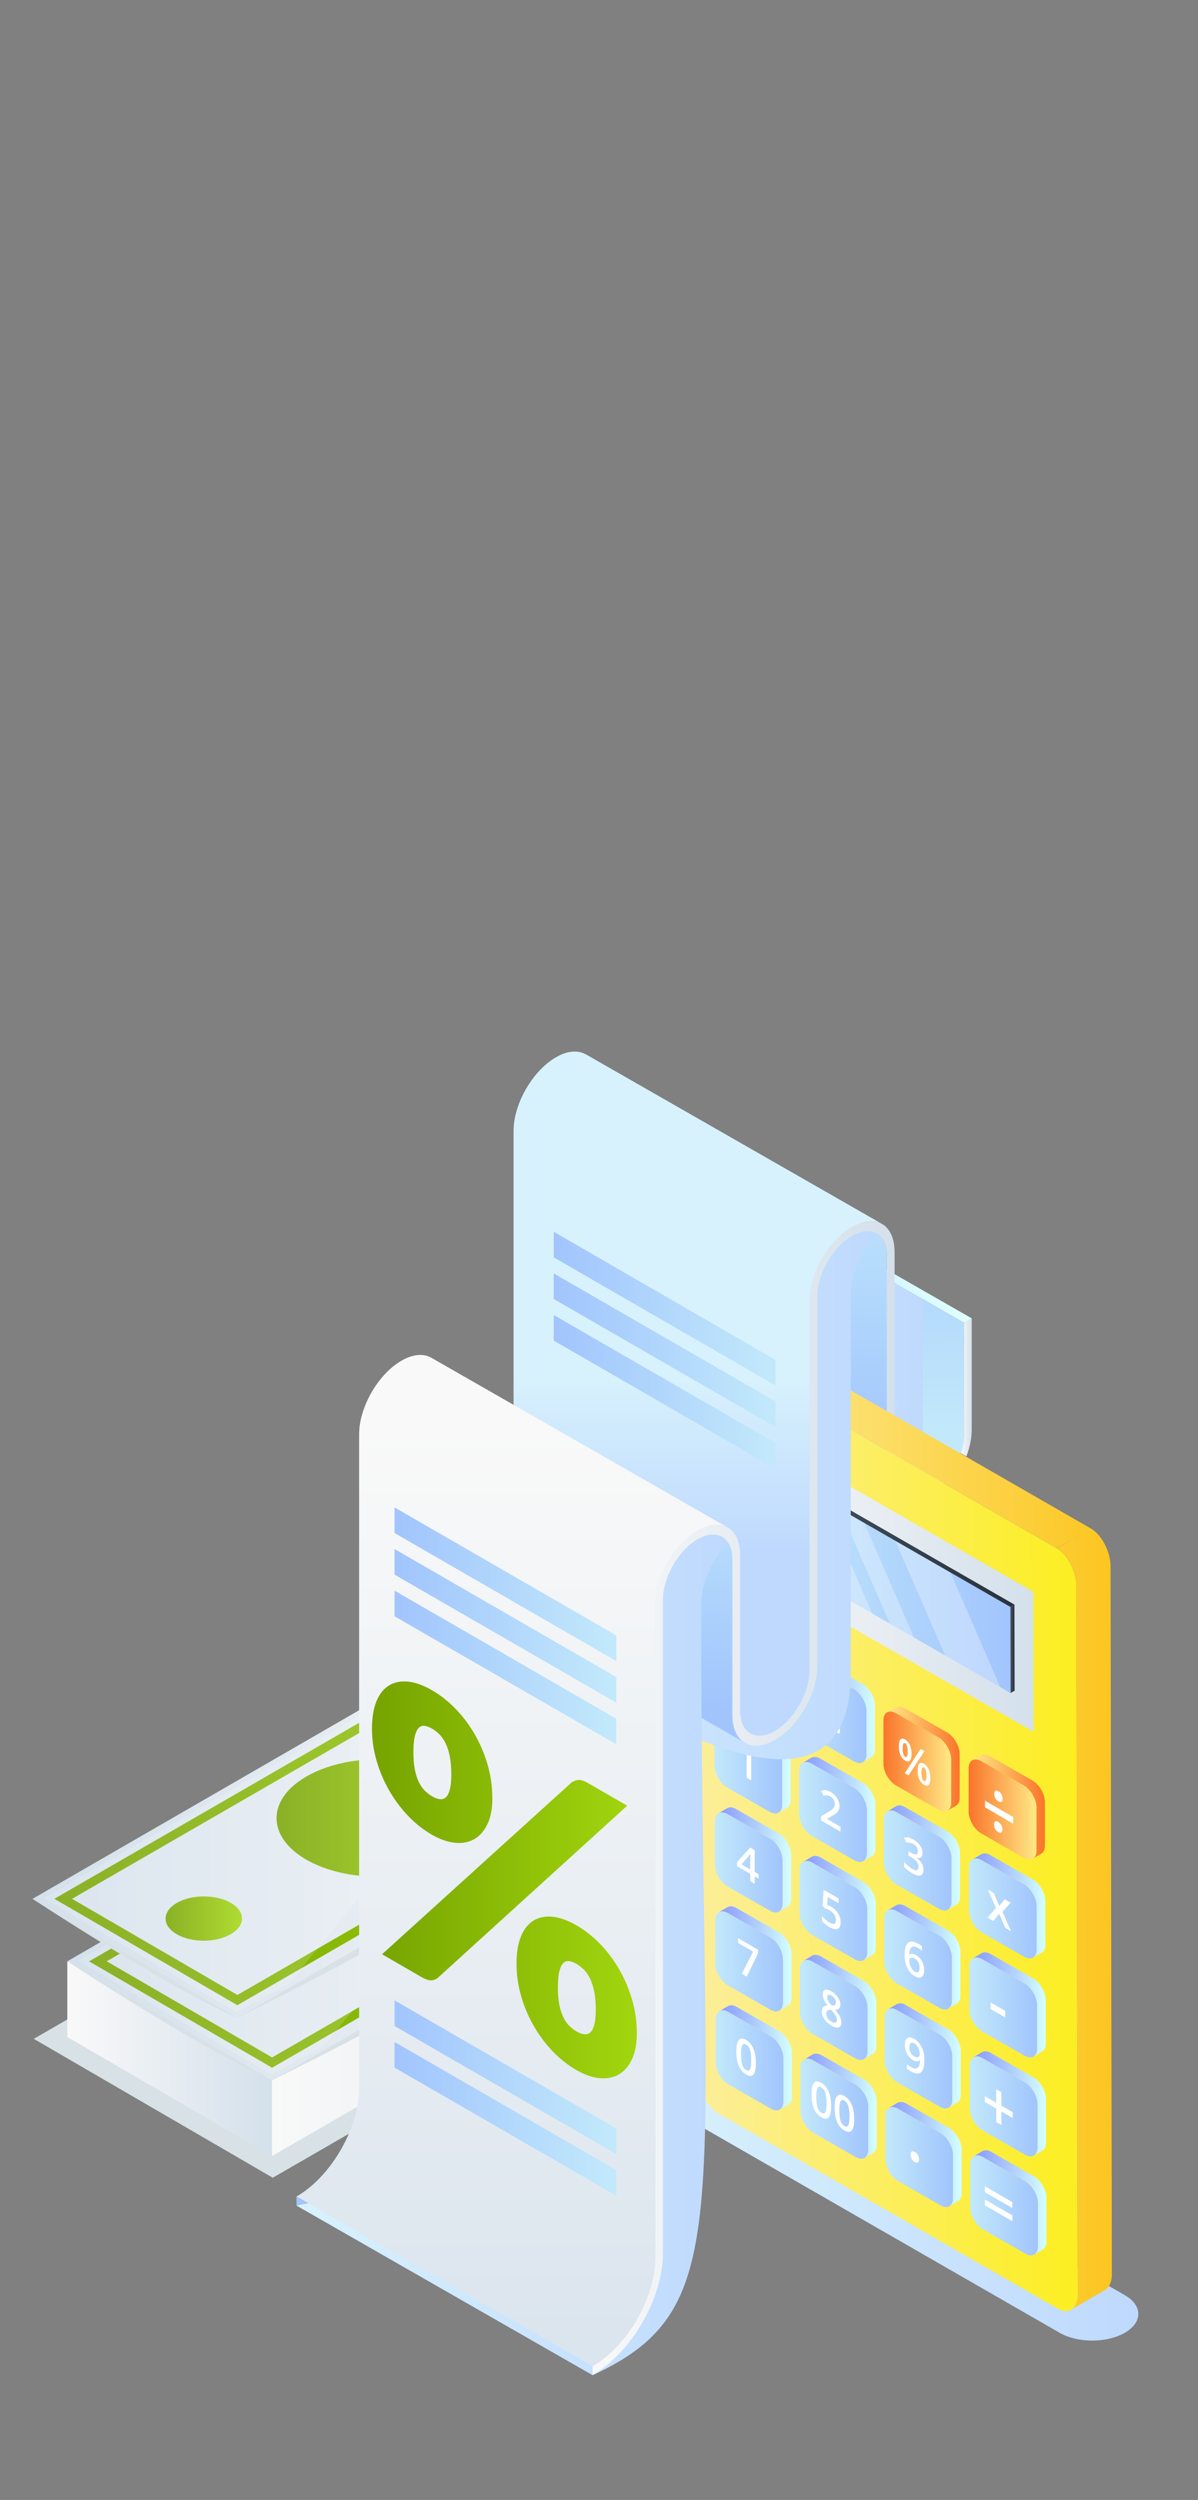 <?xml version="1.0" encoding="UTF-8"?>
<svg xmlns="http://www.w3.org/2000/svg" xmlns:xlink="http://www.w3.org/1999/xlink" viewBox="0 0 220 459">
  <rect x="0" y="0" width="220" height="459" fill="#808080" stroke="none"/>
  <defs>
    <style>
      .cls-1 {
        fill: url(#linear-gradient-61);
      }

      .cls-2 {
        fill: url(#linear-gradient-15);
      }

      .cls-3 {
        fill: url(#linear-gradient-13);
      }

      .cls-4 {
        fill: url(#linear-gradient-28);
      }

      .cls-5 {
        fill: url(#linear-gradient-65);
      }

      .cls-6 {
        fill: url(#linear-gradient-69);
      }

      .cls-7 {
        fill: url(#linear-gradient-53);
      }

      .cls-8 {
        fill: url(#linear-gradient-42);
      }

      .cls-9 {
        fill: url(#linear-gradient-46);
      }

      .cls-10 {
        fill: #8bc9fc;
      }

      .cls-11 {
        fill: url(#linear-gradient-70);
      }

      .cls-12 {
        fill: url(#linear-gradient-60);
      }

      .cls-13 {
        fill: url(#linear-gradient-93);
      }

      .cls-14 {
        fill: url(#linear-gradient-2);
      }

      .cls-15 {
        fill: url(#linear-gradient-87);
      }

      .cls-16 {
        fill: url(#linear-gradient-64);
      }

      .cls-17 {
        fill: url(#linear-gradient-56);
      }

      .cls-18 {
        fill: url(#linear-gradient-43);
      }

      .cls-19 {
        fill: url(#linear-gradient-25);
      }

      .cls-20 {
        fill: url(#linear-gradient-82);
      }

      .cls-21 {
        fill: url(#linear-gradient-10);
      }

      .cls-22 {
        fill: url(#linear-gradient-12);
      }

      .cls-23 {
        fill: url(#linear-gradient-40);
      }

      .cls-24 {
        fill: url(#linear-gradient-68);
      }

      .cls-25 {
        fill: url(#linear-gradient-37);
      }

      .cls-26 {
        fill: url(#linear-gradient-75);
      }

      .cls-27 {
        fill: url(#linear-gradient-55);
      }

      .cls-28, .cls-29, .cls-30, .cls-31 {
        fill: #fff;
      }

      .cls-32 {
        fill: url(#linear-gradient-39);
      }

      .cls-33 {
        fill: url(#linear-gradient-89);
      }

      .cls-34 {
        fill: url(#linear-gradient-52);
      }

      .cls-35 {
        fill: url(#linear-gradient-30);
      }

      .cls-35, .cls-36, .cls-37, .cls-38, .cls-39 {
        mix-blend-mode: multiply;
      }

      .cls-40 {
        fill: url(#linear-gradient-58);
      }

      .cls-41 {
        fill: url(#linear-gradient-47);
      }

      .cls-42 {
        fill: url(#linear-gradient-26);
      }

      .cls-43 {
        fill: url(#linear-gradient-74);
      }

      .cls-44 {
        fill: url(#linear-gradient-72);
      }

      .cls-45 {
        fill: url(#linear-gradient-4);
      }

      .cls-46 {
        fill: url(#linear-gradient-35);
      }

      .cls-47 {
        fill: #d1e9fe;
      }

      .cls-48 {
        fill: url(#linear-gradient-73);
      }

      .cls-49 {
        fill: url(#linear-gradient-71);
      }

      .cls-50 {
        fill: url(#linear-gradient-44);
      }

      .cls-51 {
        fill: url(#linear-gradient-49);
      }

      .cls-52 {
        fill: url(#linear-gradient-3);
      }

      .cls-53 {
        fill: url(#linear-gradient-34);
      }

      .cls-36 {
        fill: #d8e1e6;
      }

      .cls-54 {
        fill: url(#linear-gradient-5);
      }

      .cls-55 {
        fill: url(#linear-gradient-38);
      }

      .cls-56 {
        fill: url(#linear-gradient-91);
      }

      .cls-57 {
        fill: url(#linear-gradient-22);
      }

      .cls-58 {
        fill: url(#linear-gradient-24);
      }

      .cls-59 {
        fill: url(#linear-gradient-54);
      }

      .cls-60 {
        isolation: isolate;
      }

      .cls-61 {
        fill: url(#linear-gradient-92);
      }

      .cls-62 {
        fill: url(#linear-gradient-90);
      }

      .cls-63 {
        fill: url(#linear-gradient-33);
      }

      .cls-64 {
        fill: url(#linear-gradient-79);
      }

      .cls-65 {
        fill: url(#linear-gradient-78);
      }

      .cls-66 {
        fill: url(#linear-gradient-51);
      }

      .cls-67 {
        fill: url(#linear-gradient-8);
      }

      .cls-29, .cls-30 {
        opacity: .3;
      }

      .cls-68 {
        fill: url(#linear-gradient-66);
      }

      .cls-69 {
        fill: url(#linear-gradient-57);
      }

      .cls-70 {
        fill: url(#linear-gradient-77);
      }

      .cls-71 {
        fill: url(#linear-gradient-88);
      }

      .cls-37 {
        fill: url(#linear-gradient-81);
      }

      .cls-72 {
        fill: url(#_未命名漸層_71);
      }

      .cls-73 {
        fill: url(#linear-gradient-14);
      }

      .cls-74 {
        fill: url(#linear-gradient-62);
      }

      .cls-75 {
        fill: url(#linear-gradient-29);
      }

      .cls-76 {
        fill: url(#linear-gradient-20);
      }

      .cls-77 {
        fill: url(#linear-gradient-67);
      }

      .cls-78 {
        fill: url(#linear-gradient-17);
      }

      .cls-79 {
        fill: url(#linear-gradient-50);
      }

      .cls-80 {
        fill: url(#linear-gradient-7);
      }

      .cls-38 {
        fill: url(#linear-gradient-27);
      }

      .cls-81 {
        fill: url(#linear-gradient-9);
      }

      .cls-82 {
        fill: url(#linear-gradient-59);
      }

      .cls-83 {
        fill: url(#linear-gradient-11);
      }

      .cls-84 {
        fill: url(#linear-gradient-19);
      }

      .cls-85 {
        fill: url(#linear-gradient-80);
      }

      .cls-86 {
        fill: url(#linear-gradient-6);
      }

      .cls-87 {
        fill: url(#linear-gradient-83);
      }

      .cls-88 {
        fill: #85c0f0;
      }

      .cls-89 {
        fill: url(#linear-gradient-36);
      }

      .cls-90 {
        fill: url(#linear-gradient-21);
      }

      .cls-91 {
        fill: url(#linear-gradient-45);
      }

      .cls-92 {
        fill: url(#linear-gradient-85);
      }

      .cls-93 {
        fill: url(#linear-gradient-84);
      }

      .cls-30, .cls-31 {
        mix-blend-mode: overlay;
      }

      .cls-94 {
        fill: url(#linear-gradient-48);
      }

      .cls-39 {
        fill: url(#linear-gradient-76);
      }

      .cls-95 {
        fill: url(#linear-gradient-32);
      }

      .cls-96 {
        fill: url(#linear-gradient-86);
      }

      .cls-97 {
        fill: url(#linear-gradient-41);
      }

      .cls-98 {
        fill: url(#_未命名漸層_53);
      }

      .cls-99 {
        fill: url(#linear-gradient-16);
      }

      .cls-100 {
        fill: url(#linear-gradient);
      }

      .cls-101 {
        fill: url(#linear-gradient-23);
      }

      .cls-102 {
        fill: url(#linear-gradient-31);
      }

      .cls-103 {
        fill: url(#linear-gradient-63);
      }

      .cls-31 {
        opacity: .15;
      }

      .cls-104 {
        fill: #bfc3c7;
      }

      .cls-105 {
        fill: url(#linear-gradient-18);
      }
    </style>
    <linearGradient id="linear-gradient" x1="12.36" y1="367.16" x2="49.95" y2="367.16" gradientUnits="userSpaceOnUse">
      <stop offset="0" stop-color="#f9f9f9"/>
      <stop offset="1" stop-color="#d4e0eb"/>
    </linearGradient>
    <linearGradient id="linear-gradient-2" x1="49.95" y1="352.25" x2="139.2" y2="352.25" xlink:href="#linear-gradient"/>
    <linearGradient id="linear-gradient-3" x1="12.36" y1="345.26" x2="139.2" y2="345.26" gradientUnits="userSpaceOnUse">
      <stop offset="0" stop-color="#d4e0eb"/>
      <stop offset="1" stop-color="#f9f9f9"/>
    </linearGradient>
    <linearGradient id="linear-gradient-4" x1="100.74" y1="326.8" x2="114.77" y2="326.8" gradientUnits="userSpaceOnUse">
      <stop offset="0" stop-color="#76a300"/>
      <stop offset="1" stop-color="#a2d60e"/>
    </linearGradient>
    <linearGradient id="linear-gradient-5" x1="36.79" y1="363.72" x2="50.82" y2="363.72" xlink:href="#linear-gradient-4"/>
    <linearGradient id="linear-gradient-6" x1="57.16" y1="345.26" x2="94.4" y2="345.26" xlink:href="#linear-gradient-4"/>
    <linearGradient id="linear-gradient-7" x1="16.35" y1="345.26" x2="135.21" y2="345.26" xlink:href="#linear-gradient-4"/>
    <linearGradient id="linear-gradient-8" x1="5.98" y1="333.79" x2="132.82" y2="333.79" xlink:href="#linear-gradient-3"/>
    <linearGradient id="linear-gradient-9" x1="94.37" y1="315.32" x2="108.4" y2="315.32" xlink:href="#linear-gradient-4"/>
    <linearGradient id="linear-gradient-10" x1="30.41" y1="352.25" x2="44.44" y2="352.25" xlink:href="#linear-gradient-4"/>
    <linearGradient id="linear-gradient-11" x1="50.79" y1="333.79" x2="88.02" y2="333.79" xlink:href="#linear-gradient-4"/>
    <linearGradient id="linear-gradient-12" x1="9.98" y1="333.79" x2="128.83" y2="333.79" xlink:href="#linear-gradient-4"/>
    <linearGradient id="linear-gradient-13" x1="786.11" y1="355.24" x2="797.7" y2="355.24" gradientTransform="translate(982 -22.76) rotate(-180) scale(1 -1)" xlink:href="#linear-gradient-3"/>
    <linearGradient id="linear-gradient-14" x1="1234.76" y1="336.11" x2="1245" y2="356.91" gradientTransform="translate(-1048.11 -22.76)" gradientUnits="userSpaceOnUse">
      <stop offset="0" stop-color="#a1c4fd"/>
      <stop offset="1" stop-color="#c2e9fb"/>
    </linearGradient>
    <linearGradient id="linear-gradient-15" x1="787.69" y1="343.93" x2="796.57" y2="343.93" gradientTransform="translate(982 -22.76) rotate(-180) scale(1 -1)" xlink:href="#linear-gradient-3"/>
    <linearGradient id="linear-gradient-16" x1="816.35" y1="337.96" x2="827.94" y2="337.96" gradientTransform="translate(982 -22.76) rotate(-180) scale(1 -1)" xlink:href="#linear-gradient-3"/>
    <linearGradient id="linear-gradient-17" x1="1204.52" y1="318.83" x2="1214.76" y2="339.63" xlink:href="#linear-gradient-14"/>
    <linearGradient id="linear-gradient-18" x1="817.92" y1="326.65" x2="826.8" y2="326.65" gradientTransform="translate(982 -22.76) rotate(-180) scale(1 -1)" xlink:href="#linear-gradient-3"/>
    <linearGradient id="linear-gradient-19" x1="786.11" y1="392.67" x2="797.7" y2="392.67" gradientTransform="translate(982 -22.76) rotate(-180) scale(1 -1)" xlink:href="#linear-gradient-3"/>
    <linearGradient id="linear-gradient-20" x1="1234.76" y1="373.54" x2="1245" y2="394.34" xlink:href="#linear-gradient-14"/>
    <linearGradient id="linear-gradient-21" x1="787.69" y1="381.36" x2="796.57" y2="381.36" gradientTransform="translate(982 -22.76) rotate(-180) scale(1 -1)" xlink:href="#linear-gradient-3"/>
    <linearGradient id="linear-gradient-22" x1="816.35" y1="375.4" x2="827.94" y2="375.4" gradientTransform="translate(982 -22.76) rotate(-180) scale(1 -1)" xlink:href="#linear-gradient-3"/>
    <linearGradient id="linear-gradient-23" x1="1204.52" y1="356.27" x2="1214.76" y2="377.06" xlink:href="#linear-gradient-14"/>
    <linearGradient id="linear-gradient-24" x1="817.92" y1="364.09" x2="826.8" y2="364.09" gradientTransform="translate(982 -22.76) rotate(-180) scale(1 -1)" xlink:href="#linear-gradient-3"/>
    <linearGradient id="linear-gradient-25" x1="815.42" y1="249.65" x2="871.23" y2="249.65" gradientTransform="translate(-692.77 -22.76)" gradientUnits="userSpaceOnUse">
      <stop offset="0" stop-color="#bfe2ff"/>
      <stop offset="1" stop-color="#e0ffff"/>
    </linearGradient>
    <linearGradient id="linear-gradient-26" x1="836.8" y1="225.91" x2="837.38" y2="286.74" gradientTransform="translate(-692.77 -22.76)" xlink:href="#linear-gradient-14"/>
    <linearGradient id="linear-gradient-27" x1="115.72" y1="243.35" x2="170.11" y2="243.35" gradientUnits="userSpaceOnUse">
      <stop offset="0" stop-color="#d8f2fd"/>
      <stop offset="1" stop-color="#bfd9fe"/>
    </linearGradient>
    <linearGradient id="linear-gradient-28" x1="801.25" y1="262.94" x2="857.95" y2="262.94" gradientTransform="translate(-692.77 -22.76)" xlink:href="#linear-gradient-14"/>
    <linearGradient id="linear-gradient-29" x1="828.09" y1="291.52" x2="829.1" y2="232.67" gradientTransform="translate(-692.77 -22.76)" xlink:href="#linear-gradient-14"/>
    <linearGradient id="linear-gradient-30" x1="759.57" y1="340.65" x2="851.35" y2="340.65" gradientTransform="translate(967.95 61.22) rotate(179.9) scale(1 -1)" gradientUnits="userSpaceOnUse">
      <stop offset="0" stop-color="#bfd9fe"/>
      <stop offset="1" stop-color="#d8f2fd"/>
    </linearGradient>
    <linearGradient id="_未命名漸層_71" data-name="未命名漸層 71" x1="787.01" y1="356.89" x2="861.59" y2="356.89" gradientTransform="translate(990.38 -24.17) rotate(179.9) scale(1 -1)" gradientUnits="userSpaceOnUse">
      <stop offset="0" stop-color="#fcc621"/>
      <stop offset="1" stop-color="#fcee99"/>
    </linearGradient>
    <linearGradient id="_未命名漸層_53" data-name="未命名漸層 53" x1="793.27" y1="358.82" x2="862.85" y2="358.82" gradientTransform="translate(990.38 -24.17) rotate(179.9) scale(1 -1)" gradientUnits="userSpaceOnUse">
      <stop offset="0" stop-color="#fcee21"/>
      <stop offset="1" stop-color="#fcee99"/>
    </linearGradient>
    <linearGradient id="linear-gradient-31" x1="801.19" y1="311.93" x2="856.33" y2="311.93" gradientTransform="translate(990.38 -24.17) rotate(179.9) scale(1 -1)" xlink:href="#linear-gradient-3"/>
    <linearGradient id="linear-gradient-32" x1="805.4" y1="312.4" x2="851.38" y2="312.4" gradientTransform="translate(990.38 -24.17) rotate(179.9) scale(1 -1)" xlink:href="#linear-gradient-14"/>
    <linearGradient id="linear-gradient-33" x1="804.66" y1="311.97" x2="850.63" y2="311.97" gradientTransform="translate(990.38 -24.17) rotate(179.9) scale(1 -1)" xlink:href="#linear-gradient-14"/>
    <linearGradient id="linear-gradient-34" x1="804.66" y1="325.45" x2="805.4" y2="325.45" gradientTransform="translate(990.38 -24.17) rotate(179.9) scale(1 -1)" gradientUnits="userSpaceOnUse">
      <stop offset="0" stop-color="#29323c"/>
      <stop offset="1" stop-color="#485563"/>
    </linearGradient>
    <linearGradient id="linear-gradient-35" x1="804.66" y1="304.28" x2="851.38" y2="304.28" xlink:href="#linear-gradient-34"/>
    <linearGradient id="linear-gradient-36" x1="816.35" y1="346.11" x2="828.76" y2="346.11" gradientTransform="translate(990.38 -24.17) rotate(179.9) scale(1 -1)" gradientUnits="userSpaceOnUse">
      <stop offset="0" stop-color="#ffe985"/>
      <stop offset="1" stop-color="#fa742b"/>
    </linearGradient>
    <linearGradient id="linear-gradient-37" x1="831.88" y1="337.18" x2="844.29" y2="337.18" gradientTransform="translate(990.38 -24.17) rotate(179.9) scale(1 -1)" xlink:href="#linear-gradient-14"/>
    <linearGradient id="linear-gradient-38" x1="847.41" y1="328.24" x2="859.82" y2="328.24" gradientTransform="translate(990.38 -24.17) rotate(179.9) scale(1 -1)" xlink:href="#linear-gradient-14"/>
    <linearGradient id="linear-gradient-39" x1="814.77" y1="345.57" x2="828.09" y2="345.57" gradientTransform="translate(990.38 -24.17) rotate(179.9) scale(1 -1)" gradientUnits="userSpaceOnUse">
      <stop offset="0" stop-color="#fa742b"/>
      <stop offset="1" stop-color="#ffe985"/>
    </linearGradient>
    <linearGradient id="linear-gradient-40" x1="799.14" y1="354.4" x2="812.46" y2="354.4" xlink:href="#linear-gradient-39"/>
    <linearGradient id="linear-gradient-41" x1="800.72" y1="354.95" x2="813.13" y2="354.95" xlink:href="#linear-gradient-36"/>
    <linearGradient id="linear-gradient-42" x1="816.31" y1="364.28" x2="828.72" y2="364.28" gradientTransform="translate(990.38 -24.17) rotate(179.9) scale(1 -1)" xlink:href="#linear-gradient-14"/>
    <linearGradient id="linear-gradient-43" x1="831.84" y1="355.35" x2="844.25" y2="355.35" gradientTransform="translate(990.38 -24.17) rotate(179.9) scale(1 -1)" xlink:href="#linear-gradient-14"/>
    <linearGradient id="linear-gradient-44" x1="847.37" y1="346.41" x2="859.78" y2="346.41" gradientTransform="translate(990.38 -24.17) rotate(179.9) scale(1 -1)" xlink:href="#linear-gradient-14"/>
    <linearGradient id="linear-gradient-45" x1="800.68" y1="373.12" x2="813.09" y2="373.12" gradientTransform="translate(990.38 -24.17) rotate(179.9) scale(1 -1)" xlink:href="#linear-gradient-14"/>
    <linearGradient id="linear-gradient-46" x1="816.27" y1="382.46" x2="828.68" y2="382.46" gradientTransform="translate(990.38 -24.17) rotate(179.9) scale(1 -1)" xlink:href="#linear-gradient-14"/>
    <linearGradient id="linear-gradient-47" x1="831.8" y1="373.52" x2="844.21" y2="373.52" gradientTransform="translate(990.38 -24.17) rotate(179.9) scale(1 -1)" xlink:href="#linear-gradient-14"/>
    <linearGradient id="linear-gradient-48" x1="847.33" y1="364.58" x2="859.75" y2="364.58" gradientTransform="translate(990.38 -24.17) rotate(179.9) scale(1 -1)" xlink:href="#linear-gradient-14"/>
    <linearGradient id="linear-gradient-49" x1="800.64" y1="391.29" x2="813.05" y2="391.29" gradientTransform="translate(990.38 -24.17) rotate(179.9) scale(1 -1)" xlink:href="#linear-gradient-14"/>
    <linearGradient id="linear-gradient-50" x1="816.23" y1="400.63" x2="828.64" y2="400.63" gradientTransform="translate(990.38 -24.17) rotate(179.9) scale(1 -1)" xlink:href="#linear-gradient-14"/>
    <linearGradient id="linear-gradient-51" x1="800.6" y1="409.46" x2="813.01" y2="409.46" gradientTransform="translate(990.38 -24.17) rotate(179.9) scale(1 -1)" xlink:href="#linear-gradient-14"/>
    <linearGradient id="linear-gradient-52" x1="831.76" y1="391.69" x2="844.18" y2="391.69" gradientTransform="translate(990.38 -24.17) rotate(179.9) scale(1 -1)" xlink:href="#linear-gradient-14"/>
    <linearGradient id="linear-gradient-53" x1="847.3" y1="382.76" x2="859.71" y2="382.76" gradientTransform="translate(990.38 -24.17) rotate(179.9) scale(1 -1)" xlink:href="#linear-gradient-14"/>
    <linearGradient id="linear-gradient-54" x1="816.13" y1="418.73" x2="828.54" y2="418.73" gradientTransform="translate(990.38 -24.17) rotate(179.9) scale(1 -1)" xlink:href="#linear-gradient-14"/>
    <linearGradient id="linear-gradient-55" x1="800.56" y1="427.63" x2="812.97" y2="427.63" gradientTransform="translate(990.38 -24.17) rotate(179.9) scale(1 -1)" xlink:href="#linear-gradient-14"/>
    <linearGradient id="linear-gradient-56" x1="830.27" y1="354.81" x2="843.58" y2="354.81" gradientTransform="translate(990.38 -24.17) rotate(179.9) scale(1 -1)" gradientUnits="userSpaceOnUse">
      <stop offset="0" stop-color="#d4ffff"/>
      <stop offset="1" stop-color="#8798ff"/>
    </linearGradient>
    <linearGradient id="linear-gradient-57" x1="814.74" y1="363.74" x2="828.05" y2="363.74" xlink:href="#linear-gradient-56"/>
    <linearGradient id="linear-gradient-58" x1="814.7" y1="381.91" x2="828.01" y2="381.91" xlink:href="#linear-gradient-56"/>
    <linearGradient id="linear-gradient-59" x1="830.23" y1="372.98" x2="843.55" y2="372.98" xlink:href="#linear-gradient-56"/>
    <linearGradient id="linear-gradient-60" x1="814.66" y1="400.08" x2="827.98" y2="400.08" xlink:href="#linear-gradient-56"/>
    <linearGradient id="linear-gradient-61" x1="799.02" y1="408.92" x2="812.34" y2="408.92" xlink:href="#linear-gradient-56"/>
    <linearGradient id="linear-gradient-62" x1="188.14" y1="417.88" x2="201.46" y2="417.88" gradientTransform="translate(-25.63 -22.03) rotate(-.1)" gradientUnits="userSpaceOnUse">
      <stop offset="0" stop-color="#8798ff"/>
      <stop offset="1" stop-color="#d4ffff"/>
    </linearGradient>
    <linearGradient id="linear-gradient-63" x1="172.51" y1="390.84" x2="185.82" y2="390.84" xlink:href="#linear-gradient-62"/>
    <linearGradient id="linear-gradient-64" x1="203.59" y1="372.26" x2="216.91" y2="372.26" xlink:href="#linear-gradient-62"/>
    <linearGradient id="linear-gradient-65" x1="203.63" y1="390.43" x2="216.95" y2="390.43" xlink:href="#linear-gradient-62"/>
    <linearGradient id="linear-gradient-66" x1="798.98" y1="427.09" x2="812.3" y2="427.09" xlink:href="#linear-gradient-56"/>
    <linearGradient id="linear-gradient-67" x1="830.12" y1="409.29" x2="843.43" y2="409.29" xlink:href="#linear-gradient-56"/>
    <linearGradient id="linear-gradient-68" x1="831.69" y1="409.83" x2="844.1" y2="409.83" gradientTransform="translate(990.38 -24.17) rotate(179.9) scale(1 -1)" xlink:href="#linear-gradient-14"/>
    <linearGradient id="linear-gradient-69" x1="830.3" y1="336.64" x2="843.62" y2="336.64" xlink:href="#linear-gradient-56"/>
    <linearGradient id="linear-gradient-70" x1="845.84" y1="327.7" x2="859.15" y2="327.7" xlink:href="#linear-gradient-56"/>
    <linearGradient id="linear-gradient-71" x1="845.8" y1="345.87" x2="859.12" y2="345.87" xlink:href="#linear-gradient-56"/>
    <linearGradient id="linear-gradient-72" x1="845.76" y1="364.04" x2="859.08" y2="364.04" xlink:href="#linear-gradient-56"/>
    <linearGradient id="linear-gradient-73" x1="845.72" y1="382.21" x2="859.04" y2="382.21" xlink:href="#linear-gradient-56"/>
    <linearGradient id="linear-gradient-74" x1="845.68" y1="400.38" x2="859" y2="400.38" xlink:href="#linear-gradient-56"/>
    <linearGradient id="linear-gradient-75" x1="847.26" y1="400.93" x2="859.67" y2="400.93" gradientTransform="translate(990.38 -24.17) rotate(179.9) scale(1 -1)" xlink:href="#linear-gradient-14"/>
    <linearGradient id="linear-gradient-76" x1="81.9" y1="258.98" x2="161.16" y2="258.98" xlink:href="#linear-gradient-27"/>
    <linearGradient id="linear-gradient-77" x1="747.21" y1="442.44" x2="801.6" y2="442.44" gradientTransform="translate(-692.77 -22.76)" xlink:href="#linear-gradient-14"/>
    <linearGradient id="linear-gradient-78" x1="122.7" y1="251.9" x2="122.7" y2="284.68" xlink:href="#linear-gradient-27"/>
    <linearGradient id="linear-gradient-79" x1="772.89" y1="324.65" x2="829.59" y2="324.65" gradientTransform="translate(-692.77 -22.76)" xlink:href="#linear-gradient-14"/>
    <linearGradient id="linear-gradient-80" x1="107.04" y1="313.38" x2="107.9" y2="263.47" gradientTransform="matrix(1,0,0,1,0,0)" xlink:href="#linear-gradient-14"/>
    <linearGradient id="linear-gradient-81" x1="54.44" y1="343.94" x2="133.7" y2="343.94" xlink:href="#linear-gradient-27"/>
    <linearGradient id="linear-gradient-82" x1="133.76" y1="352.9" x2="189.21" y2="352.9" gradientTransform="translate(-24.93 -22.76)" xlink:href="#linear-gradient"/>
    <linearGradient id="linear-gradient-83" x1="201.35" y1="277.49" x2="203.39" y2="277.49" gradientTransform="translate(-24.93 -22.76)" xlink:href="#linear-gradient"/>
    <linearGradient id="linear-gradient-84" x1="786.79" y1="284.56" x2="786.79" y2="494.39" gradientTransform="translate(-692.77 -22.76)" xlink:href="#linear-gradient"/>
    <linearGradient id="linear-gradient-85" x1="592.16" y1="345.15" x2="640.79" y2="345.15" gradientTransform="translate(-523.84)" xlink:href="#linear-gradient-4"/>
    <linearGradient id="linear-gradient-86" x1="614.6" y1="225.42" x2="661.62" y2="225.42" gradientTransform="translate(-459.78 -238.32) rotate(30) scale(1 .87) skewX(26.57)" xlink:href="#linear-gradient-14"/>
    <linearGradient id="linear-gradient-87" x1="614.6" y1="217.78" x2="661.62" y2="217.78" gradientTransform="translate(-459.78 -238.32) rotate(30) scale(1 .87) skewX(26.57)" xlink:href="#linear-gradient-14"/>
    <linearGradient id="linear-gradient-88" x1="614.6" y1="210.14" x2="661.62" y2="210.14" gradientTransform="translate(-459.78 -238.32) rotate(30) scale(1 .87) skewX(26.57)" xlink:href="#linear-gradient-14"/>
    <linearGradient id="linear-gradient-89" x1="648.35" y1="157.93" x2="695.37" y2="157.93" gradientTransform="translate(-459.78 -238.32) rotate(30) scale(1 .87) skewX(26.57)" xlink:href="#linear-gradient-14"/>
    <linearGradient id="linear-gradient-90" x1="648.35" y1="150.29" x2="695.37" y2="150.29" gradientTransform="translate(-459.78 -238.32) rotate(30) scale(1 .87) skewX(26.57)" xlink:href="#linear-gradient-14"/>
    <linearGradient id="linear-gradient-91" x1="648.35" y1="142.65" x2="695.37" y2="142.65" gradientTransform="translate(-459.78 -238.32) rotate(30) scale(1 .87) skewX(26.57)" xlink:href="#linear-gradient-14"/>
    <linearGradient id="linear-gradient-92" x1="614.59" y1="308.29" x2="661.61" y2="308.29" gradientTransform="translate(-459.78 -238.31) rotate(30) scale(1 .87) skewX(26.57)" xlink:href="#linear-gradient-14"/>
    <linearGradient id="linear-gradient-93" x1="614.59" y1="300.65" x2="661.61" y2="300.65" gradientTransform="translate(-459.78 -238.31) rotate(30) scale(1 .87) skewX(26.57)" xlink:href="#linear-gradient-14"/>
  </defs>
  <g class="cls-60">
    <g id="_圖層_1" data-name="圖層 1">
      <polygon class="cls-36" points="6.2 374.34 101.76 319.16 145.65 344.67 50.09 399.84 6.2 374.34"/>
      <polygon class="cls-100" points="12.36 360.18 12.36 374 49.95 395.85 49.95 338.48 12.36 360.18"/>
      <polygon class="cls-14" points="101.61 308.65 49.95 338.48 49.95 395.85 139.2 344.32 139.2 330.5 101.61 308.65"/>
      <path class="cls-36" d="M12.36,360.1s24.32,16.05,37.59,21.85c44.79-21.95,89.25-51.53,89.25-51.53l-126.84,29.68Z"/>
      <polygon class="cls-52" points="12.36 360.1 49.95 381.95 139.2 330.42 101.61 308.57 12.36 360.1"/>
      <path class="cls-45" d="M102.81,323.93c-2.75,1.59-2.76,4.16-.03,5.75,2.73,1.59,7.17,1.59,9.92,0,2.75-1.59,2.76-4.16.03-5.75-2.73-1.59-7.17-1.59-9.92,0Z"/>
      <path class="cls-54" d="M38.86,360.85c-2.75,1.59-2.76,4.16-.03,5.75,2.73,1.59,7.17,1.59,9.92,0,2.75-1.59,2.76-4.16.03-5.75-2.73-1.59-7.17-1.59-9.92,0Z"/>
      <path class="cls-86" d="M62.66,337.64c-7.29,4.21-7.33,11.04-.08,15.25,7.25,4.21,19.03,4.21,26.33,0,7.29-4.21,7.33-11.04.09-15.25-7.25-4.21-19.03-4.21-26.33,0Z"/>
      <path class="cls-80" d="M135.21,330.42l-85.24,49.22-33.61-19.53,85.24-49.22,33.61,19.53ZM49.97,377.75l81.98-47.33-30.37-17.65-81.98,47.33,30.37,17.65h0Z"/>
      <polygon class="cls-31" points="100.6 310.22 14.42 360 49.77 380.92 59.39 375.69 109.8 314.4 100.6 310.22"/>
      <path class="cls-36" d="M5.98,348.63s24.32,16.05,37.59,21.85c44.79-21.95,89.25-51.53,89.25-51.53l-126.84,29.68Z"/>
      <polygon class="cls-67" points="5.98 348.63 43.57 370.47 132.82 318.95 95.23 297.1 5.98 348.63"/>
      <path class="cls-81" d="M96.44,312.45c-2.75,1.59-2.76,4.16-.03,5.75,2.73,1.59,7.17,1.59,9.92,0,2.75-1.59,2.76-4.16.03-5.75-2.73-1.59-7.17-1.59-9.92,0Z"/>
      <path class="cls-21" d="M32.48,349.38c-2.75,1.59-2.76,4.16-.03,5.75,2.73,1.59,7.17,1.59,9.92,0,2.75-1.59,2.76-4.16.03-5.75-2.73-1.59-7.17-1.59-9.92,0Z"/>
      <path class="cls-83" d="M56.28,326.16c-7.29,4.21-7.33,11.04-.08,15.25,7.25,4.21,19.03,4.21,26.33,0,7.29-4.21,7.33-11.04.09-15.25-7.25-4.21-19.03-4.21-26.33,0Z"/>
      <path class="cls-22" d="M128.83,318.94l-85.24,49.22-33.61-19.53,85.24-49.22,33.61,19.53ZM43.6,366.28l81.98-47.33-30.37-17.65-81.98,47.33,30.37,17.65h0Z"/>
      <polygon class="cls-31" points="94.22 298.74 8.04 348.52 43.39 369.44 53.01 364.21 103.42 302.92 94.22 298.74"/>
      <polygon class="cls-104" points="195.89 334.65 196.49 334.28 196.48 336.63 195.88 337 195.89 334.65"/>
      <polygon class="cls-28" points="184.31 327.96 184.91 327.59 196.49 334.28 195.89 334.65 184.31 327.96"/>
      <polygon class="cls-3" points="195.89 334.65 195.88 337 184.3 330.31 184.31 327.96 195.89 334.65"/>
      <polygon class="cls-28" points="186.34 325.83 187.18 325.34 194.23 329.41 193.38 329.9 186.34 325.83"/>
      <path class="cls-104" d="M187.4,312.29c-.63.37-1.03,1.15-1.03,2.26l-.03,11.28.85-.49.03-11.28c0-1.11.4-1.89,1.03-2.26l-.85.49Z"/>
      <polygon class="cls-88" points="193.41 318.62 194.26 318.12 194.23 329.41 193.38 329.9 193.41 318.62"/>
      <path class="cls-10" d="M187.4,312.29l.85-.49c.64-.37,1.53-.32,2.5.24l-.85.49c-.98-.56-1.86-.62-2.5-.24h0Z"/>
      <path class="cls-10" d="M189.9,312.53l.85-.49c.55.32,1.07.77,1.54,1.29l-.85.49c-.46-.53-.99-.98-1.54-1.29h0Z"/>
      <path class="cls-47" d="M191.44,313.83l.85-.49c.55.63,1.02,1.37,1.37,2.15l-.85.49c-.34-.78-.81-1.52-1.37-2.15h0Z"/>
      <path class="cls-10" d="M192.8,315.98l.85-.49c.39.88.61,1.79.61,2.64l-.85.49c0-.85-.22-1.77-.61-2.64h0Z"/>
      <path class="cls-73" d="M190.52,312.19c1.94,1.12,3.52,3.85,3.51,6.08l-.03,11.28-7.05-4.07.03-11.28c0-2.23,1.59-3.14,3.53-2.02Z"/>
      <path class="cls-30" d="M186.96,325.49l.34.2c1.87-2.29,4.72-5.78,6.68-8.16-.27-1.9-1.51-3.98-3.06-5.07l-3.94,4.12-.03,8.92Z"/>
      <polygon class="cls-30" points="194.02 321.41 194.03 319.14 188.15 326.18 189.83 327.15 194.02 321.41"/>
      <polygon class="cls-28" points="190.32 312.6 189.98 312.41 189.97 316.41 186.99 314.69 186.98 315.08 189.97 316.8 189.95 322.5 186.97 320.78 186.97 321.17 189.95 322.89 189.94 327.21 190.27 327.41 190.29 323.08 193.9 325.17 193.9 324.78 190.29 322.7 190.3 316.99 193.92 319.08 193.92 318.7 190.3 316.61 190.32 312.6"/>
      <path class="cls-2" d="M189.9,311.5c2.44,1.41,4.42,4.83,4.41,7.64l-.03,12.32-8.85-5.11.03-12.32c0-2.81,2-3.94,4.44-2.53ZM193.38,329.9l.03-11.28c0-2.23-1.57-4.96-3.51-6.08-1.94-1.12-3.53-.22-3.53,2.02l-.03,11.28,7.05,4.07h0Z"/>
      <path class="cls-28" d="M194.39,315.32c-.43-.97-1.02-1.9-1.71-2.69-.58-.66-1.24-1.23-1.93-1.63-1.23-.71-2.34-.78-3.15-.31l-.85.49c.8-.47,1.92-.4,3.15.31.69.4,1.35.96,1.93,1.63.69.79,1.28,1.72,1.71,2.69.49,1.1.77,2.25.77,3.32l-.03,12.32.85-.49.03-12.32c0-1.07-.28-2.22-.77-3.32Z"/>
      <polygon class="cls-104" points="165.65 317.37 166.25 317 166.25 319.35 165.64 319.72 165.65 317.37"/>
      <polygon class="cls-28" points="154.07 310.69 154.67 310.31 166.25 317 165.65 317.37 154.07 310.69"/>
      <polygon class="cls-99" points="165.65 317.37 165.64 319.72 154.06 313.04 154.07 310.69 165.65 317.37"/>
      <polygon class="cls-28" points="156.1 308.56 156.95 308.06 163.99 312.13 163.15 312.62 156.1 308.56"/>
      <path class="cls-104" d="M157.16,295.01c-.63.37-1.03,1.15-1.03,2.26l-.03,11.28.85-.49.03-11.28c0-1.11.4-1.89,1.03-2.26l-.85.49Z"/>
      <polygon class="cls-88" points="163.18 301.34 164.02 300.85 163.99 312.13 163.15 312.62 163.18 301.34"/>
      <path class="cls-10" d="M157.16,295.01l.85-.49c.64-.37,1.53-.32,2.5.24l-.85.49c-.98-.56-1.86-.62-2.5-.24h0Z"/>
      <path class="cls-10" d="M159.67,295.26l.85-.49c.55.32,1.07.77,1.54,1.29l-.85.49c-.46-.53-.99-.98-1.54-1.29h0Z"/>
      <path class="cls-47" d="M161.2,296.55l.85-.49c.55.63,1.02,1.37,1.37,2.15l-.85.49c-.34-.78-.81-1.52-1.37-2.15h0Z"/>
      <path class="cls-10" d="M162.57,298.7l.85-.49c.39.88.61,1.79.61,2.64l-.85.49c0-.85-.22-1.77-.61-2.64h0Z"/>
      <path class="cls-78" d="M160.29,294.92c1.94,1.12,3.52,3.85,3.51,6.08l-.03,11.28-7.05-4.07.03-11.28c0-2.23,1.59-3.14,3.53-2.02Z"/>
      <path class="cls-30" d="M156.72,308.22l.34.2c1.87-2.29,4.72-5.78,6.68-8.17-.27-1.9-1.51-3.98-3.06-5.07l-3.94,4.12-.03,8.92Z"/>
      <polygon class="cls-30" points="163.79 304.13 163.8 301.86 157.91 308.9 159.59 309.87 163.79 304.13"/>
      <polygon class="cls-28" points="160.08 295.33 159.74 295.13 159.73 299.14 156.75 297.41 156.75 297.8 159.73 299.52 159.71 305.22 156.73 303.5 156.73 303.89 159.71 305.61 159.7 309.94 160.04 310.13 160.05 305.81 163.67 307.89 163.67 307.51 160.05 305.42 160.07 299.72 163.68 301.81 163.69 301.42 160.07 299.33 160.08 295.33"/>
      <path class="cls-105" d="M159.67,294.22c2.44,1.41,4.42,4.83,4.41,7.64l-.03,12.32-8.85-5.11.03-12.32c0-2.81,2-3.94,4.44-2.53ZM163.15,312.62l.03-11.28c0-2.23-1.57-4.96-3.51-6.08s-3.53-.22-3.53,2.02l-.03,11.28,7.05,4.07h0Z"/>
      <path class="cls-28" d="M164.16,298.05c-.43-.97-1.02-1.9-1.71-2.69-.58-.66-1.24-1.23-1.93-1.63-1.23-.71-2.34-.78-3.15-.31l-.85.49c.8-.47,1.92-.4,3.15.31.69.4,1.35.96,1.93,1.63.69.79,1.28,1.72,1.71,2.69.49,1.1.77,2.25.77,3.32l-.03,12.32.85-.49.03-12.32c0-1.07-.28-2.22-.77-3.32Z"/>
      <polygon class="cls-104" points="195.89 372.08 196.49 371.71 196.48 374.06 195.88 374.43 195.89 372.08"/>
      <polygon class="cls-28" points="184.31 365.4 184.91 365.03 196.49 371.71 195.89 372.08 184.31 365.4"/>
      <polygon class="cls-84" points="195.89 372.08 195.88 374.43 184.3 367.75 184.31 365.4 195.89 372.08"/>
      <polygon class="cls-28" points="186.34 363.27 187.18 362.78 194.23 366.84 193.38 367.33 186.34 363.27"/>
      <path class="cls-104" d="M187.4,349.72c-.63.37-1.03,1.15-1.03,2.26l-.03,11.28.85-.49.03-11.28c0-1.11.4-1.89,1.03-2.26l-.85.49Z"/>
      <polygon class="cls-88" points="193.41 356.05 194.26 355.56 194.23 366.84 193.38 367.33 193.41 356.05"/>
      <path class="cls-10" d="M187.4,349.72l.85-.49c.64-.37,1.53-.32,2.5.24l-.85.49c-.98-.56-1.86-.62-2.5-.24h0Z"/>
      <path class="cls-10" d="M189.9,349.97l.85-.49c.55.32,1.07.77,1.54,1.29l-.85.49c-.46-.53-.99-.98-1.54-1.29h0Z"/>
      <path class="cls-47" d="M191.44,351.26l.85-.49c.55.63,1.02,1.37,1.37,2.15l-.85.49c-.34-.78-.81-1.52-1.37-2.15h0Z"/>
      <path class="cls-10" d="M192.8,353.41l.85-.49c.39.88.61,1.79.61,2.64l-.85.49c0-.85-.22-1.77-.61-2.64h0Z"/>
      <path class="cls-76" d="M190.52,349.63c1.94,1.12,3.52,3.85,3.51,6.08l-.03,11.28-7.05-4.07.03-11.28c0-2.23,1.59-3.14,3.53-2.02Z"/>
      <path class="cls-30" d="M186.96,362.93l.34.2c1.87-2.29,4.72-5.79,6.68-8.17-.27-1.9-1.51-3.98-3.06-5.07l-3.94,4.12-.03,8.92Z"/>
      <polygon class="cls-30" points="194.02 358.84 194.03 356.57 188.15 363.61 189.83 364.58 194.02 358.84"/>
      <polygon class="cls-28" points="190.32 350.04 189.98 349.84 189.97 353.85 186.99 352.13 186.98 352.51 189.97 354.23 189.95 359.93 186.97 358.21 186.97 358.6 189.95 360.32 189.94 364.65 190.27 364.84 190.29 360.52 193.9 362.6 193.9 362.22 190.29 360.13 190.3 354.43 193.92 356.52 193.92 356.13 190.3 354.04 190.32 350.04"/>
      <path class="cls-90" d="M189.9,348.93c2.44,1.41,4.42,4.83,4.41,7.64l-.03,12.32-8.85-5.11.03-12.32c0-2.81,2-3.94,4.44-2.53ZM193.38,367.33l.03-11.28c0-2.23-1.57-4.96-3.51-6.08-1.94-1.12-3.53-.22-3.53,2.02l-.03,11.28,7.05,4.07h0Z"/>
      <path class="cls-28" d="M194.39,352.76c-.43-.97-1.02-1.9-1.71-2.69-.58-.66-1.24-1.23-1.93-1.63-1.23-.71-2.34-.78-3.15-.31l-.85.49c.8-.47,1.92-.4,3.15.31.69.4,1.35.96,1.93,1.63.69.79,1.28,1.72,1.71,2.69.49,1.1.77,2.25.77,3.32l-.03,12.32.85-.49.03-12.32c0-1.07-.28-2.22-.77-3.32Z"/>
      <polygon class="cls-104" points="165.65 354.81 166.25 354.43 166.25 356.78 165.64 357.16 165.65 354.81"/>
      <polygon class="cls-28" points="154.07 348.12 154.67 347.75 166.25 354.43 165.65 354.81 154.07 348.12"/>
      <polygon class="cls-57" points="165.65 354.81 165.64 357.16 154.06 350.47 154.07 348.12 165.65 354.81"/>
      <polygon class="cls-28" points="156.1 345.99 156.95 345.5 163.99 349.57 163.15 350.06 156.1 345.99"/>
      <path class="cls-104" d="M157.16,332.45c-.63.37-1.03,1.15-1.03,2.26l-.03,11.28.85-.49.03-11.28c0-1.11.4-1.89,1.03-2.26l-.85.49Z"/>
      <polygon class="cls-88" points="163.18 338.77 164.02 338.28 163.99 349.57 163.15 350.06 163.18 338.77"/>
      <path class="cls-10" d="M157.16,332.45l.85-.49c.64-.37,1.53-.32,2.5.24l-.85.49c-.98-.56-1.86-.62-2.5-.24h0Z"/>
      <path class="cls-10" d="M159.67,332.69l.85-.49c.55.32,1.07.77,1.54,1.29l-.85.49c-.46-.53-.99-.98-1.54-1.29h0Z"/>
      <path class="cls-47" d="M161.2,333.98l.85-.49c.55.63,1.02,1.37,1.37,2.15l-.85.49c-.34-.78-.81-1.52-1.37-2.15h0Z"/>
      <path class="cls-10" d="M162.57,336.13l.85-.49c.39.88.61,1.79.61,2.64l-.85.49c0-.85-.22-1.77-.61-2.64h0Z"/>
      <path class="cls-101" d="M160.29,332.35c1.94,1.12,3.52,3.85,3.51,6.08l-.03,11.28-7.05-4.07.03-11.28c0-2.23,1.59-3.14,3.53-2.02Z"/>
      <path class="cls-30" d="M156.72,345.65l.34.2c1.87-2.29,4.72-5.78,6.68-8.17-.27-1.9-1.51-3.98-3.06-5.07l-3.94,4.12-.03,8.92Z"/>
      <polygon class="cls-30" points="163.79 341.56 163.8 339.29 157.91 346.34 159.59 347.31 163.79 341.56"/>
      <polygon class="cls-28" points="160.08 332.76 159.74 332.56 159.73 336.57 156.75 334.85 156.75 335.24 159.73 336.96 159.71 342.66 156.73 340.94 156.73 341.32 159.71 343.04 159.7 347.37 160.04 347.57 160.05 343.24 163.67 345.33 163.67 344.94 160.05 342.85 160.07 337.15 163.68 339.24 163.69 338.85 160.07 336.76 160.08 332.76"/>
      <path class="cls-58" d="M159.67,331.66c2.44,1.41,4.42,4.83,4.41,7.64l-.03,12.32-8.85-5.11.03-12.32c0-2.81,2-3.94,4.44-2.53ZM163.15,350.06l.03-11.28c0-2.23-1.57-4.96-3.51-6.08-1.94-1.12-3.53-.22-3.53,2.02l-.03,11.28,7.05,4.07h0Z"/>
      <path class="cls-28" d="M164.16,335.48c-.43-.97-1.02-1.9-1.71-2.69-.58-.66-1.24-1.23-1.93-1.63-1.23-.71-2.34-.78-3.15-.31l-.85.49c.8-.47,1.92-.4,3.15.31.69.4,1.35.96,1.93,1.63.69.79,1.28,1.72,1.71,2.69.49,1.1.77,2.25.77,3.32l-.03,12.32.85-.49.03-12.32c0-1.07-.28-2.22-.77-3.32Z"/>
      <polygon class="cls-19" points="177.04 242.87 122.65 211.74 124.07 210.92 178.46 242.06 177.04 242.87"/>
      <path class="cls-42" d="M177.04,263.27v-20.4l-54.39-31.14v20.4c0,.23-.01.46-.03.7,0,.07-.01.14-.02.21-.38,3.88-3.07,8.27-6.33,10.14-1.75,1-3.33,1.09-4.49.43l54.39,31.14c1.15.66,2.74.57,4.49-.43,3.19-1.83,5.82-6.06,6.3-9.88h0c.01-.09.02-.17.03-.26,0-.07.01-.14.02-.21.02-.23.03-.47.03-.7Z"/>
      <path class="cls-38" d="M122.65,211.74v20.4c0,.23-.01.46-.03.7,0,.07-.01.14-.02.21-.38,3.88-3.07,8.27-6.33,10.14-.19.11-.37.2-.56.29.4.84.97,1.48,1.68,1.88l51.74,29.62c.32-.09.64-.21.97-.37-.41-.86-.64-1.94-.64-3.21v-32.86l-46.82-26.8Z"/>
      <path class="cls-4" d="M165.18,258.3l-54.39-31.14c-1.43-.82-2.31-2.58-2.31-5.09l54.39,31.14c0,2.51.89,4.27,2.31,5.09Z"/>
      <path class="cls-75" d="M162.86,271.4v-40.77c0-2.05-.72-3.5-1.89-4.17l-54.39-31.14c1.17.67,1.89,2.11,1.89,4.17v40.77c0,2.51.89,4.27,2.31,5.09l54.39,31.14c-1.43-.82-2.31-2.58-2.31-5.09Z"/>
      <path class="cls-35" d="M119.65,378.33c-3.3,1.91-3.29,5,.01,6.9l74.95,43.09c3.31,1.9,8.66,1.89,11.96-.02s3.29-5-.01-6.9l-74.94-43.09c-3.31-1.9-8.66-1.89-11.96.02Z"/>
      <path class="cls-72" d="M135.54,244.57c.63-.37,1.47-.34,2.38.18,0,0,62.37,35.86,62.41,35.89,1.99,1.17,3.59,4.23,3.61,6.88l.24,129.99c0,1.46-.48,2.5-1.25,2.94l-6.26,3.63c.76-.44,1.25-1.47,1.25-2.94l-.24-129.99c-.01-2.65-1.62-5.72-3.61-6.88l6.18-3.59c-.7.41-6.18,3.58-6.22,3.56l-59.48-34.19-2.9-1.67c-.91-.53-1.74-.56-2.38-.19l6.26-3.63Z"/>
      <path class="cls-98" d="M194.03,284.25l-62.38-35.86c-.91-.52-1.74-.56-2.38-.19-.77.45-1.25,1.48-1.25,2.94l.24,129.96c0,2.67,1.64,5.78,3.64,6.93l62.38,35.86c.91.52,1.74.56,2.38.19.77-.45,1.25-1.48,1.25-2.94l-.24-129.96c0-2.67-1.64-5.78-3.64-6.93Z"/>
      <polygon class="cls-102" points="189.76 292.26 134.56 260.53 134.6 286.24 189.8 317.97 189.76 292.26"/>
      <polygon class="cls-95" points="185.55 295.04 139.53 268.58 139.56 284.39 185.58 310.85 185.55 295.04"/>
      <polygon class="cls-63" points="186.29 294.61 140.27 268.15 140.3 283.96 186.32 310.42 186.29 294.61"/>
      <polygon class="cls-29" points="160.19 296.26 151.04 275.21 140.93 269.39 150.07 290.44 160.19 296.26"/>
      <polygon class="cls-29" points="183.69 309.77 174.55 288.72 164.43 282.91 173.58 303.96 183.69 309.77"/>
      <polygon class="cls-29" points="167.84 300.66 158.7 279.61 154.26 277.06 163.41 298.11 167.84 300.66"/>
      <polygon class="cls-53" points="185.58 310.85 186.32 310.42 186.29 294.61 185.55 295.04 185.58 310.85"/>
      <polygon class="cls-46" points="139.53 268.58 140.27 268.15 186.29 294.61 185.55 295.04 139.53 268.58"/>
      <path class="cls-89" d="M164.54,314.54c-1.27-.73-2.31-.14-2.31,1.32v7.99c.02,1.46,1.05,3.24,2.32,3.97l7.81,4.47c1.28.73,2.31.14,2.31-1.32v-7.99c-.02-1.46-1.05-3.23-2.32-3.97l-7.81-4.47Z"/>
      <path class="cls-25" d="M148.99,305.64c-1.27-.73-2.31-.14-2.31,1.32v7.99c.02,1.46,1.05,3.24,2.32,3.97l7.81,4.47c1.28.73,2.31.14,2.31-1.32v-7.99c-.02-1.46-1.05-3.23-2.32-3.97l-7.81-4.47Z"/>
      <path class="cls-55" d="M133.44,296.73c-1.27-.73-2.31-.14-2.31,1.32v7.99c.02,1.46,1.05,3.24,2.32,3.97l7.81,4.47c1.28.73,2.31.14,2.31-1.32v-7.99c-.02-1.46-1.05-3.23-2.32-3.97l-7.81-4.47Z"/>
      <path class="cls-32" d="M164.47,313.46c.42-.24,1-.21,1.64.15l7.81,4.47c1.28.73,2.31,2.51,2.31,3.97v7.99c.01.73-.24,1.24-.65,1.48l-1.57.93c.41-.24.67-.75.67-1.48v-7.99c-.02-1.46-1.05-3.23-2.32-3.97l-7.81-4.47c-.64-.37-1.22-.4-1.64-.15l1.57-.93Z"/>
      <path class="cls-23" d="M181.76,322.42l7.81,4.47c1.28.73,2.31,2.51,2.31,3.97v7.99c.01.73-.24,1.24-.65,1.48l-1.57.93c.41-.24.67-.75.67-1.48v-7.99c-.02-1.46-1.05-3.23-2.32-3.97l-7.81-4.47c-.64-.37-1.22-.4-1.64-.15l1.57-.93c.42-.24,1-.21,1.64.15Z"/>
      <path class="cls-97" d="M180.19,323.35c-1.27-.73-2.31-.14-2.31,1.32v7.99c.02,1.46,1.05,3.24,2.32,3.97l7.81,4.47c1.28.73,2.31.14,2.31-1.32v-7.99c-.02-1.46-1.05-3.23-2.32-3.97l-7.81-4.47Z"/>
      <path class="cls-8" d="M164.61,332.72c-1.27-.73-2.31-.14-2.31,1.32v7.99c.02,1.46,1.05,3.24,2.32,3.97l7.81,4.47c1.28.73,2.31.14,2.31-1.32v-7.99c-.02-1.46-1.05-3.23-2.32-3.97l-7.81-4.47Z"/>
      <path class="cls-18" d="M149.06,323.81c-1.27-.73-2.31-.14-2.31,1.32v7.99c.02,1.46,1.05,3.24,2.32,3.97l7.81,4.47c1.28.73,2.31.14,2.31-1.32v-7.99c-.02-1.46-1.05-3.23-2.32-3.97l-7.81-4.47Z"/>
      <path class="cls-50" d="M133.51,314.9c-1.27-.73-2.31-.14-2.31,1.32v7.99c.02,1.46,1.05,3.24,2.32,3.97l7.81,4.47c1.28.73,2.31.14,2.31-1.32v-7.99c-.02-1.46-1.05-3.23-2.32-3.97l-7.81-4.47Z"/>
      <path class="cls-91" d="M180.26,341.52c-1.27-.73-2.31-.14-2.31,1.32v7.99c.02,1.46,1.05,3.24,2.32,3.97l7.81,4.47c1.28.73,2.31.14,2.31-1.32v-7.99c-.02-1.46-1.05-3.23-2.32-3.97l-7.81-4.47Z"/>
      <path class="cls-9" d="M164.68,350.89c-1.27-.73-2.31-.14-2.31,1.32v7.99c.02,1.46,1.05,3.24,2.32,3.97l7.81,4.47c1.28.73,2.31.14,2.31-1.32v-7.99c-.02-1.46-1.05-3.23-2.32-3.97l-7.81-4.47Z"/>
      <path class="cls-41" d="M149.13,341.98c-1.27-.73-2.31-.14-2.31,1.32v7.99c.02,1.46,1.05,3.24,2.32,3.97l7.81,4.47c1.28.73,2.31.14,2.31-1.32v-7.99c-.02-1.46-1.05-3.23-2.32-3.97l-7.81-4.47Z"/>
      <path class="cls-94" d="M133.58,333.07c-1.27-.73-2.31-.14-2.31,1.32v7.99c.02,1.46,1.05,3.24,2.32,3.97l7.81,4.47c1.28.73,2.31.14,2.31-1.32v-7.99c-.02-1.46-1.05-3.23-2.32-3.97l-7.81-4.47Z"/>
      <path class="cls-51" d="M180.33,359.69c-1.27-.73-2.31-.14-2.31,1.32v7.99c.02,1.46,1.05,3.24,2.32,3.97l7.81,4.47c1.28.73,2.31.14,2.31-1.32v-7.99c-.02-1.46-1.05-3.23-2.32-3.97l-7.81-4.47Z"/>
      <path class="cls-79" d="M164.75,369.06c-1.27-.73-2.31-.14-2.31,1.32v7.99c.02,1.46,1.05,3.24,2.32,3.97l7.81,4.47c1.28.73,2.31.14,2.31-1.32v-7.99c-.02-1.46-1.05-3.23-2.32-3.97l-7.81-4.47Z"/>
      <path class="cls-66" d="M180.4,377.86c-1.27-.73-2.31-.14-2.31,1.32v7.99c.02,1.46,1.05,3.24,2.32,3.97l7.81,4.47c1.28.73,2.31.14,2.31-1.32v-7.99c-.02-1.46-1.05-3.23-2.32-3.97l-7.81-4.47Z"/>
      <path class="cls-34" d="M149.2,360.15c-1.27-.73-2.31-.14-2.31,1.32v7.99c.02,1.46,1.05,3.24,2.32,3.97l7.81,4.47c1.28.73,2.31.14,2.31-1.32v-7.99c-.02-1.46-1.05-3.23-2.32-3.97l-7.81-4.47Z"/>
      <path class="cls-7" d="M133.65,351.24c-1.27-.73-2.31-.14-2.31,1.32v7.99c.02,1.46,1.05,3.24,2.32,3.97l7.81,4.47c1.28.73,2.31.14,2.31-1.32v-7.99c-.02-1.46-1.05-3.23-2.32-3.97l-7.81-4.47Z"/>
      <path class="cls-59" d="M164.89,387.16c-1.27-.73-2.31-.14-2.31,1.32v7.99c.02,1.46,1.05,3.24,2.32,3.97l7.81,4.47c1.28.73,2.31.14,2.31-1.32v-7.99c-.02-1.46-1.05-3.23-2.32-3.97l-7.81-4.47Z"/>
      <path class="cls-27" d="M180.47,396.03c-1.27-.73-2.31-.14-2.31,1.32v7.99c.02,1.46,1.05,3.24,2.32,3.97l7.81,4.47c1.28.73,2.31.14,2.31-1.32v-7.99c-.02-1.46-1.05-3.23-2.32-3.97l-7.81-4.47Z"/>
      <path class="cls-17" d="M160.1,340.79l-1.57.93c.41-.24.67-.75.67-1.48v-7.99c-.02-1.46-1.05-3.23-2.32-3.97h0l-7.81-4.47c-.64-.37-1.22-.4-1.64-.15l1.57-.93c.42-.24,1-.21,1.64.15l7.81,4.47c1.28.73,2.31,2.5,2.31,3.97v7.99c.01.73-.24,1.24-.65,1.48Z"/>
      <path class="cls-69" d="M166.18,331.78l7.81,4.47c1.28.73,2.31,2.5,2.31,3.97v7.99c.01.73-.24,1.24-.65,1.48l-1.57.93c.41-.24.67-.75.67-1.48v-7.99c-.02-1.46-1.05-3.23-2.32-3.97l-7.81-4.47c-.64-.37-1.22-.4-1.64-.15l1.57-.93c.42-.24,1-.21,1.64.15Z"/>
      <path class="cls-40" d="M166.25,349.95l7.81,4.47c1.28.73,2.31,2.51,2.31,3.97v7.99c.01.73-.24,1.24-.65,1.48l-1.57.93c.41-.24.67-.75.67-1.48v-7.99c-.02-1.46-1.05-3.23-2.32-3.97h0l-7.81-4.47c-.64-.37-1.22-.4-1.64-.15l1.57-.93c.42-.24,1-.21,1.64.15Z"/>
      <path class="cls-82" d="M150.71,341.05l7.81,4.47c1.28.73,2.31,2.51,2.31,3.97v7.99c.01.73-.24,1.24-.65,1.48l-1.57.93c.41-.24.67-.75.67-1.48v-7.99c-.02-1.46-1.05-3.23-2.32-3.97l-7.81-4.47c-.64-.37-1.22-.4-1.64-.15l1.57-.93c.42-.24,1-.21,1.64.15Z"/>
      <path class="cls-12" d="M166.32,368.13l7.81,4.47c1.28.73,2.31,2.51,2.31,3.97v7.99c.01.73-.24,1.24-.65,1.48l-1.57.93c.41-.24.67-.75.67-1.48v-7.99c-.02-1.46-1.05-3.23-2.32-3.97h0l-7.81-4.47c-.64-.37-1.22-.4-1.64-.16l1.57-.93c.42-.24,1-.21,1.64.15Z"/>
      <path class="cls-1" d="M181.97,376.93l7.81,4.47h0c1.28.73,2.31,2.51,2.31,3.97v7.99c.01.73-.24,1.24-.65,1.48l-1.57.93c.41-.24.67-.75.67-1.48v-7.99c-.02-1.46-1.05-3.23-2.32-3.97l-7.81-4.47c-.64-.37-1.22-.4-1.64-.15l1.57-.93c.42-.24,1-.21,1.64.15Z"/>
      <path class="cls-74" d="M174.27,390.7l-7.81-4.47c-.64-.37-1.22-.4-1.64-.15l-1.57.93c.42-.24,1-.21,1.64.15l7.81,4.47c1.28.73,2.31,2.51,2.31,3.97v7.99c.02.73-.24,1.24-.65,1.48l1.57-.93c.41-.24.67-.75.67-1.48v-7.99c-.02-1.46-1.05-3.23-2.32-3.97Z"/>
      <path class="cls-103" d="M158.59,363.69l-7.81-4.47c-.64-.37-1.22-.4-1.64-.15l-1.57.93c.42-.24,1-.21,1.64.15l7.81,4.47c1.28.73,2.31,2.51,2.31,3.97v7.99c.01.73-.24,1.24-.65,1.48l1.57-.93c.41-.24.67-.75.67-1.48v-7.99c-.02-1.46-1.05-3.23-2.32-3.97Z"/>
      <path class="cls-16" d="M180.26,341.52l7.81,4.47c1.28.73,2.31,2.51,2.31,3.97v7.99c.01.73-.24,1.24-.65,1.48l1.57-.93c.41-.24.67-.75.67-1.48v-7.99c-.02-1.46-1.05-3.23-2.32-3.97l-7.81-4.47c-.64-.37-1.22-.4-1.64-.15l-1.57.93c.42-.24,1-.21,1.64.15Z"/>
      <path class="cls-5" d="M189.71,363.23l-7.81-4.47c-.64-.37-1.22-.4-1.64-.15l-1.57.93c.42-.24,1-.21,1.64.15l7.81,4.47c1.28.73,2.31,2.51,2.31,3.97v7.99c.01.73-.24,1.24-.65,1.48l1.57-.93c.41-.24.67-.75.67-1.48v-7.99c-.02-1.46-1.05-3.23-2.32-3.97Z"/>
      <path class="cls-68" d="M182.05,395.1l7.81,4.47h0c1.28.73,2.31,2.51,2.31,3.97v7.99c.01.73-.24,1.24-.65,1.48l-1.57.93c.41-.24.67-.75.67-1.48v-7.99c-.02-1.46-1.05-3.23-2.32-3.97h0l-7.81-4.47c-.64-.37-1.22-.4-1.64-.15l1.57-.93c.42-.24,1-.21,1.64.15Z"/>
      <path class="cls-77" d="M150.88,377.35l7.81,4.47c1.28.73,2.31,2.51,2.31,3.97v7.99c.02.73-.24,1.24-.65,1.48l-1.57.93c.41-.24.67-.75.67-1.48v-7.99c-.02-1.46-1.05-3.23-2.32-3.97h0l-7.81-4.47c-.64-.37-1.22-.4-1.64-.15l1.57-.93c.42-.24,1-.21,1.64.15Z"/>
      <path class="cls-24" d="M149.31,378.29c-1.27-.73-2.31-.14-2.31,1.32v7.99c.02,1.46,1.05,3.24,2.32,3.97l7.81,4.47c1.28.73,2.31.14,2.31-1.32v-7.99c-.02-1.46-1.05-3.23-2.32-3.97l-7.81-4.47Z"/>
      <path class="cls-6" d="M150.56,304.7l7.81,4.47c1.28.73,2.31,2.51,2.31,3.97v7.99c.01.73-.24,1.24-.65,1.48l-1.57.93c.41-.24.67-.75.67-1.48v-7.99c-.02-1.46-1.05-3.23-2.32-3.97l-7.81-4.47c-.64-.37-1.22-.4-1.64-.15l1.57-.93c.42-.24,1-.21,1.64.15Z"/>
      <path class="cls-11" d="M144.48,313.71l-1.57.93c.41-.24.67-.75.67-1.48v-7.99c-.02-1.46-1.05-3.23-2.32-3.97l-7.81-4.47c-.64-.37-1.22-.4-1.64-.15l1.57-.93c.42-.24,1-.21,1.64.15l7.81,4.47c1.28.73,2.31,2.51,2.31,3.97v7.99c.01.73-.24,1.24-.65,1.48Z"/>
      <path class="cls-49" d="M135.09,313.97l7.81,4.47c1.28.73,2.31,2.51,2.31,3.97v7.99c.02.73-.24,1.24-.65,1.48l-1.57.93c.41-.24.67-.75.67-1.48v-7.99c-.02-1.46-1.05-3.23-2.32-3.97l-7.81-4.47c-.64-.37-1.22-.4-1.64-.15l1.57-.93c.42-.24,1-.21,1.64.15Z"/>
      <path class="cls-44" d="M135.16,332.14l7.81,4.47c1.28.73,2.31,2.51,2.31,3.97v7.99c.01.73-.24,1.24-.65,1.48l-1.57.93c.41-.24.67-.75.67-1.48v-7.99c-.02-1.46-1.05-3.23-2.32-3.97l-7.81-4.47c-.64-.37-1.22-.4-1.64-.15l1.57-.93c.42-.24,1-.21,1.64.15Z"/>
      <path class="cls-48" d="M135.23,350.31l7.81,4.47c1.28.73,2.31,2.51,2.31,3.97v7.99c.01.73-.24,1.24-.65,1.48l-1.57.93c.41-.24.67-.75.67-1.48v-7.99c-.02-1.46-1.05-3.23-2.32-3.97l-7.81-4.47c-.64-.37-1.22-.4-1.64-.15l1.57-.93c.42-.24,1-.21,1.64.15Z"/>
      <path class="cls-43" d="M135.3,368.48l7.81,4.47c1.28.73,2.31,2.51,2.31,3.97v7.99c.02.73-.24,1.24-.65,1.48l-1.57.93c.41-.24.67-.75.67-1.48v-7.99c-.02-1.46-1.05-3.23-2.32-3.97l-7.81-4.47c-.64-.37-1.22-.4-1.64-.15l1.57-.93c.42-.24,1-.21,1.64.15Z"/>
      <path class="cls-26" d="M133.73,369.41c-1.27-.73-2.31-.14-2.31,1.32v7.99c.02,1.46,1.05,3.24,2.32,3.97l7.81,4.47c1.28.73,2.31.14,2.31-1.32v-7.99c-.02-1.46-1.05-3.23-2.32-3.97l-7.81-4.47Z"/>
      <path class="cls-28" d="M137.96,326.89l-.85-.49v-3.97c0-.47,0-.84.02-1.11-.06.03-.12.07-.2.1-.08.04-.35.14-.81.31l-.43-.87,1.55-.53.71.41v6.15Z"/>
      <path class="cls-28" d="M135.66,302.53c-.5-.29-.89-.31-1.17-.06-.29.24-.43.73-.42,1.45,0,.75.14,1.4.41,1.95.27.54.67.97,1.19,1.26.23.13.44.22.65.3.21.07.43.13.66.18v.86c-.42-.06-.89-.24-1.41-.54-.78-.45-1.37-1.06-1.79-1.85-.41-.78-.62-1.68-.62-2.7,0-.64.1-1.14.3-1.5.2-.37.49-.57.87-.6.38-.04.83.1,1.34.39.54.31,1.04.73,1.5,1.26l-.31.66c-.18-.2-.37-.39-.57-.58-.2-.19-.41-.35-.63-.47Z"/>
      <path class="cls-28" d="M141.1,311.03l-2.99-1.72v-6.15s2.98,1.72,2.98,1.72v.85s-2.12-1.22-2.12-1.22v1.67s2,1.15,2,1.15v.84s-1.99-1.15-1.99-1.15v1.93s2.13,1.22,2.13,1.22v.85Z"/>
      <path class="cls-28" d="M152.92,312.35c-.5-.29-.88-.3-1.17-.06-.28.25-.43.73-.42,1.45,0,.75.14,1.4.41,1.95.27.54.67.97,1.19,1.26.23.13.44.23.65.3.21.07.43.13.65.17v.86c-.41-.06-.88-.23-1.41-.54-.78-.45-1.37-1.06-1.79-1.85-.41-.78-.62-1.68-.62-2.7,0-.64.1-1.14.3-1.5.2-.37.49-.56.87-.6.38-.04.83.1,1.34.39.54.31,1.04.73,1.5,1.25l-.31.66c-.18-.2-.37-.4-.57-.59-.2-.19-.41-.35-.63-.47Z"/>
      <path class="cls-28" d="M154.35,336.3l-3.58-2.06v-.75s1.36-.81,1.36-.81c.4-.25.67-.43.8-.56.13-.12.23-.26.28-.4.06-.14.09-.31.09-.52,0-.28-.07-.53-.21-.78-.14-.24-.34-.43-.6-.58-.2-.11-.4-.19-.59-.21-.19-.02-.41.01-.65.1l-.46-.92c.29-.12.58-.16.85-.13.28.04.57.15.89.33.49.29.89.66,1.18,1.13.3.47.45.96.45,1.46,0,.28-.05.51-.13.72-.08.2-.22.38-.39.54-.18.16-.47.35-.88.57l-.92.51s2.51,1.48,2.51,1.48v.87Z"/>
      <path class="cls-28" d="M169.41,340.21c0,.39-.09.66-.29.81-.19.15-.47.16-.82.05.42.34.74.68.96,1.04.21.36.32.76.32,1.16,0,.59-.18.94-.54,1.06-.36.12-.87-.02-1.53-.4-.58-.34-1.08-.73-1.48-1.18v-.88c.22.26.46.5.71.71.25.21.49.38.72.52.41.23.72.33.92.26.2-.06.3-.27.3-.64,0-.33-.11-.63-.34-.92-.22-.28-.58-.56-1.06-.84l-.46-.26v-.8s.47.27.47.27c.84.49,1.27.39,1.27-.29,0-.26-.08-.51-.22-.74-.15-.23-.36-.42-.65-.59-.2-.11-.39-.19-.58-.23-.18-.04-.4-.04-.66,0l-.42-.93c.49-.14,1.05-.02,1.69.35.53.31.95.68,1.25,1.12.3.44.45.89.45,1.36Z"/>
      <path class="cls-28" d="M139.31,344.93l-.71-.41v1.34s-.83-.48-.83-.48v-1.34s-2.42-1.39-2.42-1.39v-.76s2.41-2.68,2.41-2.68l.83.48v4s.72.41.72.41v.82ZM137.77,343.23v-1.54c0-.55,0-.99.03-1.33-.09.13-.2.29-.35.47l-1.31,1.47,1.62.93Z"/>
      <path class="cls-28" d="M152.63,350.08c.53.31.95.71,1.27,1.22.31.5.47,1.04.47,1.61,0,.66-.18,1.07-.53,1.23-.35.17-.85.06-1.5-.31-.59-.34-1.06-.72-1.39-1.13v-.9c.2.24.42.47.67.69.25.22.49.39.71.51.38.22.67.29.87.21.2-.08.3-.31.3-.7,0-.73-.41-1.34-1.21-1.8-.11-.07-.25-.13-.42-.2-.16-.07-.31-.12-.44-.16l-.38-.48.2-2.89,2.75,1.58v.88s-2-1.15-2-1.15l-.12,1.46c.08.03.19.07.31.12.12.05.27.12.45.22Z"/>
      <path class="cls-28" d="M166.12,359.04c0-2.4.84-3.12,2.52-2.15.27.15.49.3.67.46v.82c-.18-.17-.39-.32-.63-.46-.57-.33-.99-.4-1.27-.2-.29.19-.44.67-.46,1.43.16-.13.31-.22.52-.22.2,0,.45.07.72.23.48.28.85.66,1.12,1.16.27.5.4,1.04.4,1.62,0,.65-.15,1.07-.46,1.26-.31.2-.73.14-1.27-.17-.38-.22-.71-.51-.99-.89-.28-.37-.5-.81-.65-1.3-.15-.49-.22-1.02-.23-1.59ZM167.96,361.99c.29.17.52.19.67.06.16-.13.24-.4.24-.81,0-.35-.08-.67-.22-.96-.15-.29-.37-.52-.67-.69-.18-.11-.35-.16-.51-.15-.15,0-.28.06-.36.16-.09.11-.13.25-.13.41,0,.39.09.78.28,1.15.18.38.42.65.71.81Z"/>
      <path class="cls-28" d="M136.22,362.39l2.08-4.07-2.75-1.58v-.87s3.65,2.1,3.65,2.1v.69s-2.07,4.26-2.07,4.26l-.92-.53Z"/>
      <path class="cls-28" d="M152.7,365.64c.5.29.9.65,1.19,1.09.29.43.44.88.44,1.32,0,.63-.32.94-.97.94.41.48.71.91.89,1.27.17.37.26.71.26,1.04,0,.51-.16.82-.48.94-.32.12-.75.02-1.3-.29-.57-.33-1.02-.73-1.33-1.19-.32-.47-.48-.97-.48-1.49,0-.34.08-.61.25-.78.16-.18.43-.27.81-.26-.33-.41-.56-.78-.69-1.11-.14-.33-.21-.65-.21-.96,0-.44.15-.71.45-.81.3-.09.7,0,1.18.28ZM151.72,369.71c0,.29.09.57.26.83.18.26.41.48.72.65.31.18.55.23.73.16.17-.07.26-.25.26-.53,0-.23-.08-.48-.24-.76-.16-.28-.4-.59-.73-.94l-.1-.11c-.32-.02-.55.03-.69.14-.14.11-.21.3-.21.55ZM152.69,366.39c-.24-.14-.44-.18-.58-.13-.15.05-.22.2-.22.44,0,.15.03.29.08.44.05.15.13.29.23.45.1.15.27.36.51.63.29.02.5-.02.61-.11.12-.09.18-.25.18-.47,0-.24-.07-.47-.22-.69-.15-.23-.35-.41-.59-.55Z"/>
      <path class="cls-28" d="M169.75,378.13c0,1.21-.2,2-.62,2.36-.42.35-1.05.29-1.89-.2-.32-.18-.55-.34-.69-.46v-.83c.22.19.43.35.65.48.57.33,1,.39,1.28.2.28-.2.44-.67.46-1.42-.19.14-.36.23-.56.22-.2,0-.44-.08-.71-.24-.47-.27-.83-.65-1.1-1.15-.27-.49-.4-1.03-.4-1.63,0-.64.15-1.06.46-1.27.31-.2.73-.15,1.27.16.37.21.7.51.98.89.28.37.5.81.65,1.3.16.49.23,1.02.23,1.59ZM167.91,375.18c-.29-.17-.52-.19-.67-.05-.16.13-.24.4-.24.8,0,.35.07.67.22.95.15.28.37.51.67.68.29.17.53.2.72.12.19-.09.29-.26.29-.53,0-.25-.04-.51-.13-.77-.08-.27-.2-.51-.35-.72-.15-.21-.32-.38-.52-.49Z"/>
      <path class="cls-28" d="M167.22,395.59c0-.3.07-.48.2-.57.13-.08.32-.05.57.09.26.15.45.34.58.58.13.24.2.5.2.78,0,.28-.06.48-.2.57-.13.09-.32.07-.58-.08-.25-.14-.44-.34-.57-.58-.13-.24-.2-.51-.2-.8Z"/>
      <path class="cls-28" d="M138.81,378.76c0,1.07-.14,1.78-.44,2.12-.29.35-.74.35-1.35,0-.59-.34-1.04-.86-1.34-1.57-.31-.71-.46-1.58-.46-2.62,0-1.09.15-1.8.44-2.14.29-.34.74-.34,1.35,0,.59.34,1.04.87,1.34,1.58.3.71.46,1.59.46,2.63ZM136.08,377.19c0,.84.08,1.48.23,1.93.15.44.39.76.71.94.33.19.56.14.71-.13.15-.28.23-.83.22-1.66,0-.82-.08-1.46-.23-1.92-.15-.46-.39-.78-.71-.96-.33-.19-.56-.14-.71.14-.15.28-.22.83-.22,1.67Z"/>
      <path class="cls-28" d="M180.86,402.5v-1.09s5.03,2.9,5.03,2.9v1.09s-5.03-2.9-5.03-2.9ZM180.87,404.92v-1.08s5.03,2.9,5.03,2.9v1.08s-5.03-2.9-5.03-2.9Z"/>
      <path class="cls-28" d="M152.63,386.62c0,1.07-.14,1.78-.44,2.13-.29.35-.75.34-1.36,0-.58-.34-1.03-.86-1.34-1.57-.3-.71-.46-1.58-.46-2.62,0-1.09.14-1.8.44-2.14.29-.35.74-.35,1.35,0,.59.34,1.04.87,1.35,1.58.3.71.46,1.59.46,2.62ZM149.9,385.05c0,.84.08,1.48.23,1.93.15.44.39.76.71.94.33.19.57.14.72-.13.15-.28.23-.83.22-1.66,0-.82-.08-1.46-.23-1.92-.15-.45-.39-.77-.72-.97-.33-.19-.56-.14-.71.14-.15.28-.22.83-.22,1.67Z"/>
      <path class="cls-28" d="M156.86,389.05c0,1.07-.14,1.78-.44,2.12-.29.35-.74.35-1.35,0-.59-.34-1.04-.86-1.34-1.57-.31-.71-.46-1.58-.46-2.62,0-1.09.14-1.8.44-2.14.29-.34.74-.34,1.35,0,.59.34,1.04.87,1.34,1.58.31.72.46,1.59.46,2.63ZM154.13,387.48c0,.84.08,1.48.23,1.93.15.44.39.76.71.94.33.19.56.14.71-.14.15-.28.23-.83.22-1.66,0-.82-.08-1.46-.23-1.92-.15-.46-.39-.78-.71-.96-.33-.19-.56-.14-.71.14-.15.28-.22.83-.22,1.67Z"/>
      <path class="cls-28" d="M182.94,387.14l-2.08-1.2v-1.08s2.08,1.2,2.08,1.2v-2.48s.94.54.94.54v2.48s2.09,1.2,2.09,1.2v1.08s-2.08-1.2-2.08-1.2v2.47s-.94-.54-.94-.54v-2.47Z"/>
      <path class="cls-28" d="M182.9,350.33l-1.5-3.4,1.08.62,1.02,2.4,1.02-1.23,1.07.62-1.5,1.68,1.58,3.56-1.07-.62-1.1-2.58-1.09,1.31-1.07-.62,1.57-1.75Z"/>
      <path class="cls-28" d="M181.92,368.87v-1.21s2.68,1.54,2.68,1.54v1.21s-2.68-1.54-2.68-1.54Z"/>
      <path class="cls-28" d="M182.58,329.36c0-.3.07-.48.2-.57.13-.08.32-.05.57.09.25.15.45.34.58.58.13.24.2.5.2.79,0,.29-.07.48-.2.57-.13.09-.33.06-.58-.08-.25-.14-.44-.34-.57-.58-.13-.24-.2-.51-.2-.8Z"/>
      <path class="cls-28" d="M180.89,331.83v-1.22s5.18,3.01,5.18,3.01v1.22s-5.18-3.01-5.18-3.01Z"/>
      <path class="cls-28" d="M182.54,334.99c0-.29.07-.48.2-.57.13-.08.32-.05.57.09.25.15.45.34.58.58.13.24.2.5.2.78,0,.29-.07.48-.2.57-.13.09-.33.06-.58-.08-.25-.14-.44-.34-.57-.58-.13-.24-.2-.51-.2-.8Z"/>
      <path class="cls-28" d="M167.4,321.98c0,.65-.1,1.07-.3,1.28-.2.21-.49.21-.88-.02-.36-.21-.65-.54-.85-.99-.2-.45-.3-.99-.3-1.61,0-1.28.38-1.7,1.15-1.26.38.22.67.55.87,1,.2.45.31.98.31,1.6ZM165.77,321.06c0,.42.04.75.11.99.07.25.18.41.34.5.32.18.48-.14.48-.96,0-.83-.16-1.33-.48-1.52-.16-.09-.27-.05-.34.11-.07.17-.1.46-.1.87ZM169.77,321.51l-2.92,4.46-.7-.4,2.92-4.46.7.41ZM170.85,326.43c0,.65-.1,1.07-.3,1.28-.2.21-.49.2-.87-.02-.36-.21-.65-.54-.86-.99-.2-.45-.3-.98-.3-1.61,0-1.28.38-1.7,1.15-1.26.37.21.66.55.87,1,.21.45.31.99.31,1.6ZM169.22,325.49c0,.42.04.75.11,1,.07.25.19.42.35.51.32.18.47-.14.47-.98,0-.82-.16-1.32-.48-1.5-.16-.09-.28-.06-.34.1-.07.16-.11.45-.11.87Z"/>
      <path class="cls-39" d="M161.16,226.38c-.29-.45-.67-.8-1.09-1.05l-12.27-7.02-40.75-23.33c-.09.09-.17.18-.27.27-2.53,2.61-4.42,6.36-4.85,9.82h-.01c-.01.1-.02.21-.03.32,0,.08-.02.17-.02.26-.02.29-.04.57-.04.85v66c0,.31-.01.62-.03.94,0,.08,0,.16-.01.23-.02.31-.05.63-.09.95-.85,6.87-5.63,11.51-11.37,14.81l-8.42,1.64c45.51,33.54,74.32,43.56,74.32,16v-69.43c.09-4.19,2.22-8.43,4.95-11.24Z"/>
      <polygon class="cls-70" points="108.82 436.07 54.44 404.93 54.44 403.29 108.82 434.43 108.82 436.07"/>
      <path class="cls-65" d="M107.58,193.59c-1.41-.81-3.35-.7-5.48.53-3.89,2.23-7.12,7.42-7.7,12.07h0c-.01.1-.02.21-.03.32,0,.09-.02.17-.02.26-.02.29-.04.57-.04.85v59.82h-.01s0,8.2,0,8.2c0,.23-.01.46-.03.7,0,.07-.01.14-.02.21-.38,3.88-3.07,8.27-6.33,10.14-1.75,1-3.33,1.09-4.49.43l54.39,31.14c1.15.66,2.74.57,4.49-.43,3.19-1.83,5.82-6.06,6.3-9.88h0c.01-.09.02-.17.03-.26,0-.07.01-.14.02-.21.02-.23.03-.47.03-.7v-7.46h.01s0-60.57,0-60.57c0-.28.01-.57.04-.85,0-.09.02-.17.02-.26.46-4.74,3.75-10.11,7.74-12.39,2.13-1.22,4.07-1.34,5.48-.53l-54.39-31.14Z"/>
      <path class="cls-64" d="M136.82,320l-54.39-31.14c-1.43-.82-2.31-2.58-2.31-5.09l54.39,31.14c0,2.51.89,4.27,2.31,5.09Z"/>
      <path class="cls-85" d="M136.82,320l-8.06-4.62-8.35-4.78-37.97-21.74c-1.43-.82-2.31-2.58-2.31-5.09v-28.58c0-1.3-.29-2.35-.8-3.12-.29-.45-.66-.8-1.09-1.05l1.36.78,40.75,23.33,12.27,7.02c.43.25.8.6,1.09,1.05.51.77.8,1.82.8,3.12v28.58c0,2.5.89,4.27,2.32,5.09Z"/>
      <path class="cls-37" d="M128.79,293.61c0-.08.02-.17.02-.26.35-3.54,2.28-7.44,4.89-10.13-.29-.45-.67-.8-1.09-1.05l-12.27-7.02-40.75-23.33c-.09.09-.17.18-.27.27-2.53,2.61-4.42,6.36-4.85,9.82h-.01c-.01.1-.02.21-.03.32,0,.08-.02.17-.02.26-.02.29-.04.57-.04.85v120.04c0,.31-.01.62-.03.94,0,.08,0,.16-.01.23-.02.31-.05.63-.09.95-.85,6.87-5.63,14.51-11.37,17.81l-8.42,1.64,54.39,31.14c26.94-12.47,19.93-29.47,19.93-141.61,0-.28.01-.56.04-.85Z"/>
      <path class="cls-20" d="M164.28,229.82v30.01l-1.42-.81v-28.39c0-4.08-2.86-5.75-6.38-3.73-3.52,2.02-6.38,6.98-6.38,11.05v59.82h-.01v8.2c0,4.98-3.49,11.04-7.79,13.5-4.3,2.47-7.8.42-7.8-4.56v-28.58c0-4.07-2.86-5.75-6.38-3.73-3.52,2.02-6.38,6.98-6.38,11.05v120.04c0,8.26-5.79,18.29-12.92,22.38v-1.65c6.35-3.64,11.5-12.57,11.5-19.92v-120.04c0-4.98,3.5-11.04,7.8-13.51,4.3-2.47,7.79-.42,7.79,4.56v28.58c0,4.08,2.86,5.75,6.38,3.73,3.52-2.02,6.38-6.98,6.38-11.05v-8.21h.01v-59.82c0-4.98,3.5-11.04,7.8-13.5,4.3-2.47,7.79-.42,7.79,4.56Z"/>
      <path class="cls-87" d="M178.45,242.06v20.39c0,1.59-.35,3.3-.98,4.95l-1.06-.6c.4-1.19.62-2.4.62-3.54v-20.4l1.42-.81Z"/>
      <path class="cls-93" d="M79.22,249.29c-1.41-.81-3.35-.7-5.48.53-3.89,2.23-7.12,7.42-7.7,12.07h0c-.01.1-.02.21-.03.32,0,.09-.02.17-.02.26-.02.29-.04.57-.04.85v120.04c0,.31-.01.62-.03.94,0,.08,0,.15-.01.23-.02.31-.05.63-.09.95-.85,6.87-5.62,14.51-11.37,17.81l54.39,31.14c5.74-3.29,10.51-10.93,11.37-17.8h0s0,0,0,0c.04-.32.07-.63.09-.95,0-.08.01-.15.01-.23.02-.31.03-.63.03-.94v-120.04c0-.28.01-.57.04-.85,0-.09.02-.17.02-.26.46-4.74,3.75-10.11,7.74-12.39,2.13-1.22,4.07-1.34,5.48-.53l-54.39-31.14Z"/>
      <path class="cls-92" d="M90.42,330.14c0,1.95-.31,3.55-.92,4.81-.61,1.26-1.42,2.17-2.44,2.74-1.01.57-2.19.79-3.53.65-1.34-.14-2.74-.63-4.2-1.47-1.6-.93-3.08-2.09-4.42-3.5-1.34-1.41-2.5-2.97-3.48-4.7-.98-1.72-1.75-3.55-2.3-5.47-.55-1.93-.82-3.86-.82-5.81s.27-3.7.82-5.03c.55-1.33,1.31-2.29,2.3-2.9.98-.6,2.14-.84,3.48-.71,1.34.13,2.81.66,4.42,1.58,1.6.93,3.09,2.11,4.45,3.54,1.36,1.43,2.53,3.02,3.51,4.75.98,1.74,1.75,3.59,2.3,5.55.55,1.96.82,3.95.82,5.98ZM104.92,327.29c.32-.23.71-.39,1.17-.47.46-.09,1.11.11,1.93.58l7.16,4.13-34.76,31.59c-.32.28-.71.44-1.19.47-.47.03-1.05-.15-1.73-.54l-7.34-4.24,34.76-31.51ZM82.88,325.79c0-1.24-.09-2.32-.27-3.24-.18-.92-.43-1.71-.74-2.39-.32-.67-.69-1.23-1.12-1.67-.43-.44-.9-.81-1.41-1.11-.51-.29-.97-.46-1.39-.51-.42-.05-.78.09-1.08.4-.3.32-.53.83-.7,1.55-.17.72-.25,1.7-.25,2.94,0,1.17.08,2.19.25,3.07.17.88.4,1.63.7,2.27.3.63.65,1.17,1.08,1.61.42.44.89.8,1.39,1.1.51.29.98.47,1.41.52.43.05.81-.06,1.12-.34.32-.28.56-.76.74-1.43.18-.68.27-1.6.27-2.77ZM116.95,373.31c0,1.95-.31,3.56-.92,4.83-.61,1.27-1.42,2.19-2.44,2.76-1.01.57-2.19.79-3.53.65-1.34-.14-2.74-.63-4.19-1.47-1.6-.93-3.08-2.09-4.42-3.5-1.34-1.41-2.5-2.97-3.48-4.7-.98-1.72-1.75-3.56-2.3-5.49-.55-1.94-.82-3.88-.82-5.83,0-2.02.27-3.7.82-5.03.55-1.33,1.31-2.29,2.3-2.9.98-.6,2.14-.84,3.48-.71,1.34.13,2.81.66,4.42,1.58,1.6.93,3.09,2.11,4.45,3.54,1.36,1.43,2.53,3.02,3.51,4.75.98,1.74,1.75,3.59,2.3,5.55.55,1.96.82,3.95.82,5.98ZM109.41,368.96c0-1.22-.09-2.29-.27-3.21-.18-.92-.43-1.71-.74-2.39-.32-.67-.69-1.23-1.12-1.67-.43-.44-.9-.81-1.41-1.11-.51-.29-.97-.46-1.39-.51-.42-.05-.78.09-1.08.4-.3.32-.53.83-.7,1.55-.17.72-.25,1.69-.25,2.91,0,1.17.08,2.19.25,3.07.17.88.4,1.63.7,2.27.3.63.65,1.17,1.08,1.61.42.44.89.8,1.39,1.1.51.29.98.47,1.41.52.43.05.81-.06,1.12-.34.32-.28.56-.76.74-1.43.18-.68.27-1.6.27-2.77Z"/>
      <polygon class="cls-96" points="113.18 320.26 72.46 296.75 72.46 292.05 113.18 315.56 113.18 320.26"/>
      <polygon class="cls-15" points="113.18 312.62 72.46 289.11 72.46 284.41 113.18 307.92 113.18 312.62"/>
      <polygon class="cls-71" points="113.18 304.98 72.46 281.47 72.46 276.77 113.18 300.27 113.18 304.98"/>
      <polygon class="cls-33" points="142.41 269.65 101.69 246.14 101.69 241.44 142.41 264.95 142.41 269.65"/>
      <polygon class="cls-62" points="142.41 262.01 101.69 238.5 101.69 233.8 142.41 257.31 142.41 262.01"/>
      <polygon class="cls-56" points="142.41 254.37 101.69 230.86 101.69 226.16 142.41 249.67 142.41 254.37"/>
      <polygon class="cls-61" points="113.18 403.13 72.46 379.62 72.46 374.92 113.18 398.43 113.18 403.13"/>
      <polygon class="cls-13" points="113.18 395.49 72.46 371.98 72.46 367.28 113.18 390.79 113.18 395.49"/>
    </g>
  </g>
</svg>